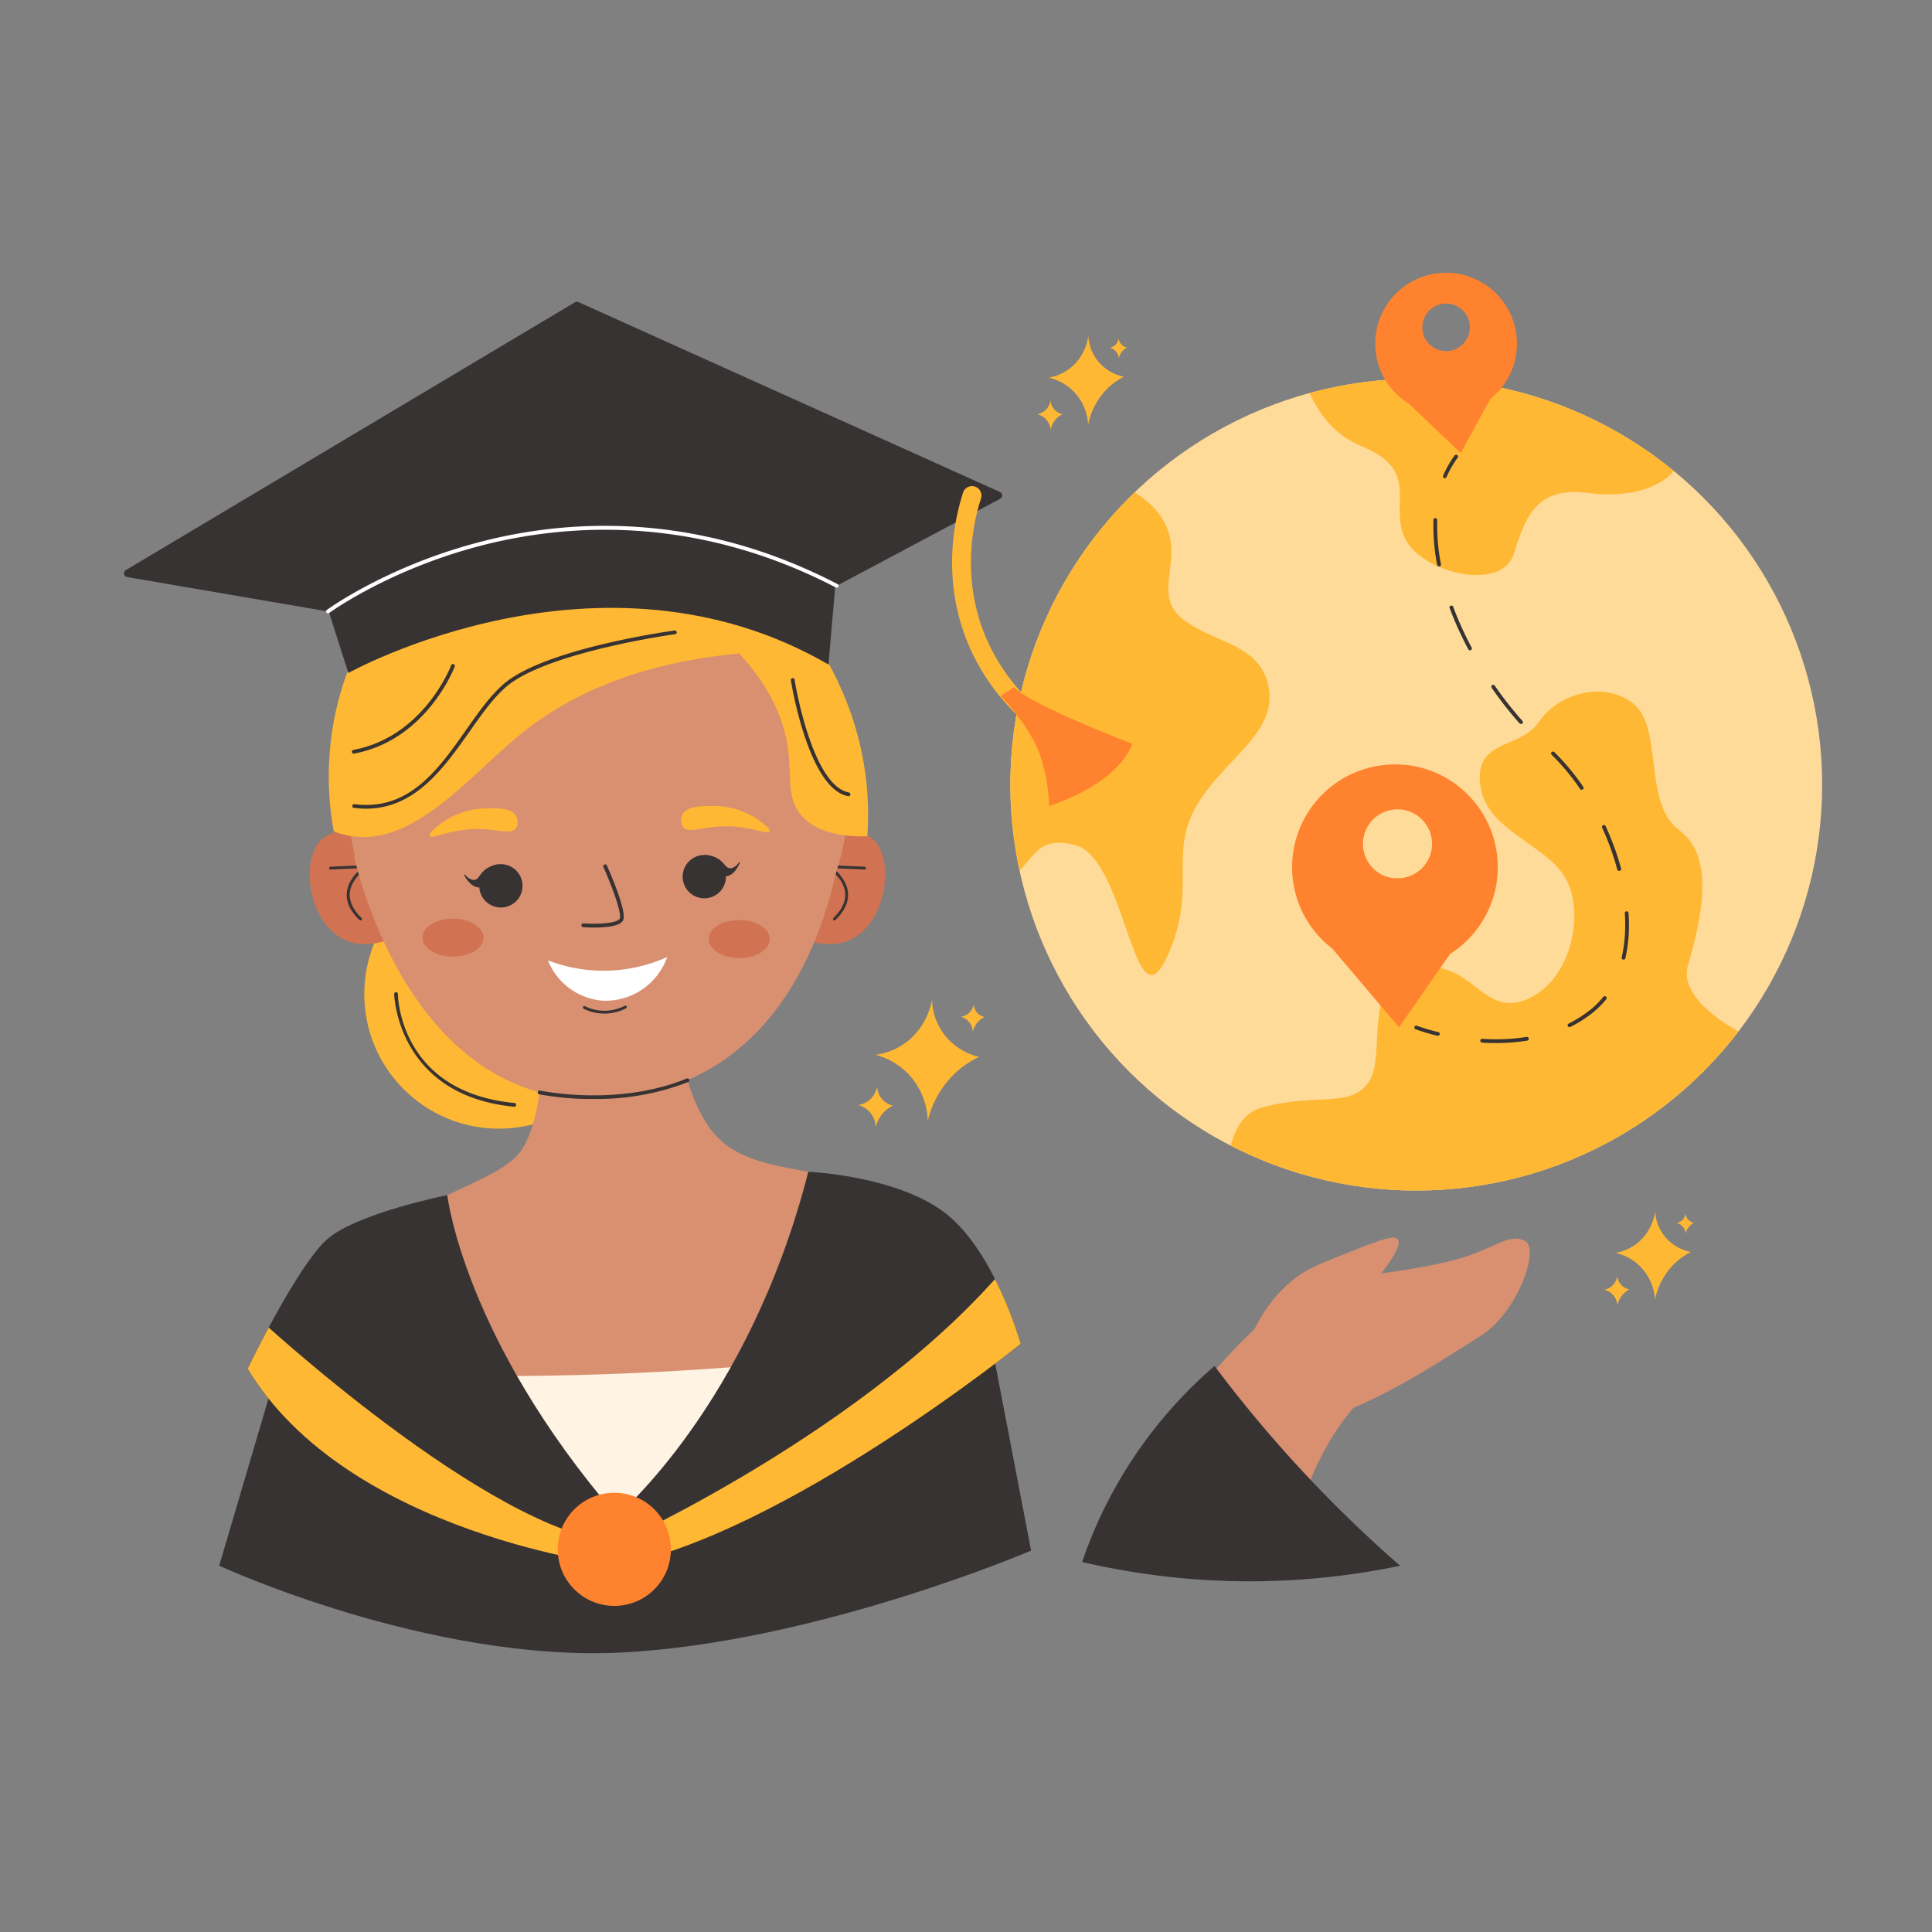 <svg viewBox="0 0 512 512" xmlns="http://www.w3.org/2000/svg" xmlns:xlink="http://www.w3.org/1999/xlink"><rect x="0" y="0" width="512" height="512" fill="#808080" stroke="none"/><clipPath id="clip-path"><circle cx="375.32" cy="207.94" r="107.57"/></clipPath><clipPath id="clip-path-2"><path d="m118.54 316.72s4.31 37.89 44.92 85c0 0 34.95-29.32 50.75-91.19 0 0 24 1 36.81 11.36s19.48 34.23 19.48 34.23-62.89 50.71-107 58.78c0 0-71.18-8-97.87-52.18 0 0 13.18-27.4 21.09-34.32s31.82-11.68 31.82-11.68z"/></clipPath><g id="Student_Exchange" data-name="Student Exchange"><circle cx="132.22" cy="263.43" fill="#ffb833" r="35.68"/><path d="m237.67 320.91c-14.83-14.83-38.55-6.92-49.43-21.75s-9.8-44.15-9.8-44.15-15.57-9.89-34 6.26c0 0 1.32 35.59-7.25 44.81s-34.29 12.52-42.19 30.32c-4.7 10.58 3.06 37.7 6 78.53h139.79c1.21-39.43 8.55-82.35-3.12-94.02z" fill="#d89071"/><path d="m99.78 364c.11 3.06.16 6.17.15 9.35a243.33 243.33 0 0 1 -5.1 48.76 216.44 216.44 0 0 0 58.81 11.89 219.46 219.46 0 0 0 93.91-15.33c-.47-8.19-1-18-1.48-26.19q-1-17.81-2-35.59c-17.91 2.51-37 4.56-57.07 5.92a806.31 806.31 0 0 1 -87.22 1.19z" fill="#fff3e3"/><path d="m76.87 351.25-18.78 63.68s55.35 25.62 106.76 23 108.4-27 108.4-27l-13.07-68.12-70.55 52.64-29.28 13-58.73-31.61z" fill="#383333"/><g fill="#ffb833"><path d="m259.47 280.1a24.57 24.57 0 0 0 -6.15 4.11 25.61 25.61 0 0 0 -7.46 12.87 18.92 18.92 0 0 0 -4.66-11.94 18.7 18.7 0 0 0 -9.14-5.6 17.63 17.63 0 0 0 8.39-3.54 18.26 18.26 0 0 0 6.55-11.19 16 16 0 0 0 2.8 8.76 16.44 16.44 0 0 0 9.67 6.53z"/><path d="m236.68 293a8.18 8.18 0 0 0 -2.08 1.38 8.63 8.63 0 0 0 -2.51 4.34 6.45 6.45 0 0 0 -1.57-4 6.36 6.36 0 0 0 -3.08-1.89 6 6 0 0 0 2.83-1.19 6.12 6.12 0 0 0 2.19-3.77 5.38 5.38 0 0 0 4.22 5.15z"/><path d="m260.93 269.52a5.76 5.76 0 0 0 -1.42.94 6 6 0 0 0 -1.72 3 4.24 4.24 0 0 0 -3.18-4 4 4 0 0 0 3.44-3.4 3.78 3.78 0 0 0 .65 2 3.83 3.83 0 0 0 2.23 1.46z"/><path d="m297.86 99.84a17.7 17.7 0 0 0 -4.37 3.12 18.62 18.62 0 0 0 -5.12 9.53 13.66 13.66 0 0 0 -3.67-8.56 13.52 13.52 0 0 0 -6.77-3.85 12.89 12.89 0 0 0 6-2.77 13.21 13.21 0 0 0 4.49-8.31 11.7 11.7 0 0 0 2.24 6.3 12 12 0 0 0 7.2 4.54z"/><path d="m281.61 109.76a6.2 6.2 0 0 0 -1.48 1 6.27 6.27 0 0 0 -1.72 3.21 4.54 4.54 0 0 0 -3.52-4.18 4.36 4.36 0 0 0 2-.93 4.45 4.45 0 0 0 1.5-2.79 3.93 3.93 0 0 0 .76 2.12 4 4 0 0 0 2.46 1.57z"/><path d="m298.67 92.11a4.26 4.26 0 0 0 -1 .72 4.31 4.31 0 0 0 -1.18 2.2 3.14 3.14 0 0 0 -.84-2 3.09 3.09 0 0 0 -1.56-.89 2.93 2.93 0 0 0 1.38-.64 3 3 0 0 0 1-1.91 2.68 2.68 0 0 0 2.18 2.49z"/><path d="m448.08 331.79a17.7 17.7 0 0 0 -4.37 3.12 18.62 18.62 0 0 0 -5.12 9.53 13.7 13.7 0 0 0 -3.67-8.56 13.52 13.52 0 0 0 -6.77-3.85 12.82 12.82 0 0 0 6-2.78 13.18 13.18 0 0 0 4.48-8.28 11.7 11.7 0 0 0 2.24 6.3 12 12 0 0 0 7.21 4.52z"/><path d="m431.82 341.71a6.38 6.38 0 0 0 -1.47 1.05 6.27 6.27 0 0 0 -1.72 3.21 4.54 4.54 0 0 0 -3.52-4.18 4.36 4.36 0 0 0 2-.93 4.44 4.44 0 0 0 1.5-2.8 3.93 3.93 0 0 0 .76 2.13 4 4 0 0 0 2.45 1.52z"/><path d="m448.89 324.06a4.26 4.26 0 0 0 -1 .72 4.31 4.31 0 0 0 -1.18 2.2 3.14 3.14 0 0 0 -.84-2 3.07 3.07 0 0 0 -1.57-.89 2.92 2.92 0 0 0 1.39-.64 3 3 0 0 0 1-1.91 2.68 2.68 0 0 0 2.18 2.49z"/></g><g clip-path="url(#clip-path)"><circle cx="375.32" cy="207.94" fill="#ffdb99" r="107.57"/><g fill="#ffb833"><path d="m343.34 90.19s1.45 21.5 17.34 28 7.53 14.95 11.49 24.17 25.8 14.94 29.06 4.29 6.53-17.71 19.72-16 22.79-2.9 24.57-9.47 3.62-12.5 3.62-12.5-67.33-33.55-105.8-18.49z"/><path d="m274.31 120.07s25.28 5.71 33 16.31-2.44 20.39 5.71 27.32 21.2 6.52 23.24 18.75-12.64 19.17-19.57 31.81.82 22.42-7.75 40-10.6-26.75-24-30.3-10.6 9.1-23.24 11.14-18.76-4.89-18.76-4.89z"/><path d="m326.52 331.62s-6.88-34 7.76-38.07 23.43.29 28.41-6.74-2.27-27.23 12.63-30.16 17.25 13.18 29.25 8.2 15.52-23.12 10.25-32.21-21.08-12.49-22.55-24.7 10.55-9.28 15.52-16.6 16.7-11.13 24.9-5 2.63 26.66 12.31 33.66 5.86 23.72 2.34 35.73 22.83 22.27 22.83 22.27l-23.72 27-48.91 20.79z"/></g></g><path d="m101.8 224.13a13.86 13.86 0 0 0 -10.3-4c-.82.06-4.1.3-6.31 2.37-5.74 5.37-3.54 22.31 6.37 26.66 5.53 2.44 11.42 0 13.4-.89q-1.57-12.07-3.16-24.14z" fill="#d17352"/><path d="m95.51 243.92a.38.38 0 0 1 -.26-.11c-2.47-2.38-3.59-4.86-3.33-7.36.33-3 2.59-5.29 4-6.39l-8.32.38a.38.38 0 0 1 -.39-.36.38.38 0 0 1 .36-.39l9.56-.44a.38.38 0 0 1 .38.26.38.38 0 0 1 -.17.43s-4.21 2.67-4.62 6.59c-.24 2.26.81 4.53 3.1 6.74a.37.37 0 0 1 0 .53.36.36 0 0 1 -.31.12z" fill="#383333"/><path d="m214.84 224.13a13.88 13.88 0 0 1 10.3-4c.82.06 4.1.3 6.31 2.37 5.74 5.37 3.54 22.31-6.37 26.66-5.53 2.44-11.41 0-13.4-.89q1.58-12.07 3.16-24.14z" fill="#d17352"/><path d="m221.13 243.92a.36.36 0 0 1 -.27-.12.38.38 0 0 1 0-.53c2.3-2.21 3.34-4.48 3.1-6.74-.41-3.92-4.58-6.56-4.62-6.59a.37.37 0 0 1 -.16-.43.38.38 0 0 1 .37-.26l9.56.44a.38.38 0 0 1 .36.39.36.36 0 0 1 -.39.36l-8.32-.38c1.37 1.1 3.63 3.36 3.95 6.39.26 2.5-.86 5-3.33 7.36a.38.38 0 0 1 -.25.11z" fill="#383333"/><circle cx="158.46" cy="210.52" fill="#d89071" r="66.4"/><path d="m93.81 226.8s13.74 66.55 65.44 64.42 64.44-54.16 65.47-85c0-.01-84.93-60.7-130.91 20.58z" fill="#d89071"/><g clip-path="url(#clip-path-2)"><path d="m118.54 316.72s4.31 37.89 44.92 85c0 0 34.95-29.32 50.75-91.19 0 0 24 1 36.81 11.36s19.48 34.23 19.48 34.23-62.89 50.71-107 58.78c0 0-71.18-8-97.87-52.18 0 0 13.18-27.4 21.09-34.32s31.82-11.68 31.82-11.68z" fill="#383333"/><path d="m67.57 348.53s62 57.66 96.22 60.3c0 0 72.82-32.95 107.74-79.41l5 30.64-100.53 60.63-65.57-11.86-56.54-40.53z" fill="#ffb833"/></g><path d="m116.74 218.31a20.87 20.87 0 0 1 11.92-4.07c2.91-.1 6.85-.25 8.09 2a3.15 3.15 0 0 1 0 3.22c-1.34 1.84-4.79.23-10.34.25-7.3 0-12 2.85-12.51 1.81-.4-.74 1.92-2.52 2.84-3.21z" fill="#ffb833"/><path d="m200.88 217.2a20.86 20.86 0 0 0 -12.07-3.6c-2.91 0-6.85 0-8 2.33a3.19 3.19 0 0 0 .17 3.21c1.41 1.8 4.8.05 10.34-.14 7.3-.27 12.12 2.38 12.58 1.32.31-.77-2.08-2.46-3.02-3.12z" fill="#ffb833"/><path d="m157.55 245.81c-1.36 0-2.5-.07-3-.11a.5.5 0 0 1 .07-1c3.67.27 9.09 0 9.62-1.29.61-1.51-2.33-9.16-4.32-13.63a.49.49 0 0 1 .25-.66.51.51 0 0 1 .66.25c.89 2 5.28 12.06 4.34 14.41-.69 1.7-4.67 2.03-7.62 2.03z" fill="#383333"/><ellipse cx="120.04" cy="248.47" fill="#d17352" rx="5.04" ry="8.1" transform="matrix(.005 -1 1 .005 -129.02 367.28)"/><ellipse cx="195.89" cy="248.84" fill="#d17352" rx="5.04" ry="8.1" transform="matrix(.005 -1 1 .005 -53.91 443.5)"/><path d="m191 236.07a5.74 5.74 0 1 1 -.6-8.09 5.76 5.76 0 0 1 .6 8.09z" fill="#383333" fill-rule="evenodd"/><path d="m196.09 228.37c-.13-.11-1.22 1.86-2.67 1.73-1.07-.09-1.36-1.25-2.72-2.26a6.82 6.82 0 0 0 -4.07-1.25 14.68 14.68 0 0 0 2.36 3.32c1.33 1.4 2.18 2.31 3.33 2.31 2.32.01 3.94-3.71 3.77-3.85z" fill="#383333" fill-rule="evenodd"/><path d="m136.87 238.75a5.74 5.74 0 1 1 -.13-8.11 5.76 5.76 0 0 1 .13 8.11z" fill="#383333" fill-rule="evenodd"/><path d="m123 231.68c.12-.12 1.39 1.74 2.82 1.48 1-.18 1.23-1.37 2.51-2.5a6.84 6.84 0 0 1 3.93-1.61 14.85 14.85 0 0 1 -2 3.52c-1.2 1.52-2 2.5-3.11 2.6-2.4.22-4.35-3.34-4.15-3.49z" fill="#383333" fill-rule="evenodd"/><path d="m160.17 268.61a12.58 12.58 0 0 1 -5.48-1.27.38.38 0 0 1 -.18-.5.39.39 0 0 1 .51-.18 11.8 11.8 0 0 0 5.67 1.19 12 12 0 0 0 4.89-1.31.37.37 0 0 1 .5.15.38.38 0 0 1 -.16.51 12.45 12.45 0 0 1 -5.2 1.4z" fill="#383333"/><path d="m145.19 254.5a41 41 0 0 0 31.63-.88 17.33 17.33 0 0 1 -17.38 11.55 17.15 17.15 0 0 1 -14.25-10.67z" fill="#fff"/><path d="m195.92 173.19c-29.07 2.66-46.85 12.36-58 21.42-13.52 11-28.42 30.08-45.47 26.85a21.62 21.62 0 0 1 -4-1.15 80.28 80.28 0 0 1 -1-21.7 78.45 78.45 0 0 1 8.54-29.37c14.08-25.33 61.33-41 95.45-22.53 22.79 12.36 31.95 35.76 34.7 44.27a81.56 81.56 0 0 1 3.71 30.65c-5.68.13-13.61-.6-17.79-5.93-3.75-4.78-2.05-10.13-3.38-18.13-.9-5.98-3.78-14.57-12.76-24.38z" fill="#ffb833"/><path d="m92.32 178.35s66.78-37.28 127.23-2.25q1.38-16 2.78-32c-4.71-4.5-29.88-27.63-68.7-26.69-41.39 1-66.24 28.58-70.18 33.11z" fill="#383333"/><path d="m87 162.06-53.3-9.13a1 1 0 0 1 -.35-1.85l119.06-71a1 1 0 0 1 .93 0l111.66 50.3a1 1 0 0 1 .06 1.8l-43.48 23.15a1 1 0 0 1 -.42.12l-133.92 6.62z" fill="#383333"/><path d="m86.91 162.54a.5.5 0 0 1 -.29-.9c.15-.12 15.63-11.41 39.93-17.84 22.43-6 57.19-8.86 95.42 11a.51.51 0 0 1 .22.68.52.52 0 0 1 -.68.21c-37.94-19.7-72.44-16.8-94.71-10.91-24.11 6.39-39.44 17.57-39.59 17.68a.47.47 0 0 1 -.3.08z" fill="#fff"/><path d="m273.24 192a2.45 2.45 0 0 1 -1.64-.62 56.8 56.8 0 0 1 -15-20.68c-7-16.79-3.89-32.34-1.39-40.12a2.5 2.5 0 1 1 4.76 1.53c-2.28 7.12-5.16 21.35 1.24 36.66a51.88 51.88 0 0 0 13.68 18.85 2.5 2.5 0 0 1 -1.65 4.38z" fill="#ffb833"/><path d="m265.17 184.44s8.07 8.23 10.54 16a43.73 43.73 0 0 1 2.29 13.16s17.79-5.28 22.08-16.48c0 0-27.19-10.38-31.31-15z" fill="#ff832f"/><path d="m157.24 291.24a75 75 0 0 1 -14.35-1.24.5.5 0 0 1 -.38-.6.49.49 0 0 1 .59-.38c.2 0 20.39 4.38 38.9-3.2a.5.5 0 1 1 .38.93 67.1 67.1 0 0 1 -25.14 4.49z" fill="#383333"/><circle cx="162.8" cy="410.59" fill="#ff832f" r="14.99"/><path d="m300.1 398.31a139.32 139.32 0 0 1 41.07-53.64l27 19.67s-20.41 12.52-25.77 45.89c-.04 0-29.14 3.57-42.3-11.92z" fill="#d89071"/><path d="m329.62 359.36c1.71-5.49 5.68-15.09 14.75-21.47 2.8-2 7.3-3.73 16.3-7.28 6.81-2.68 9-3.11 9.72-2.22 1.38 1.67-3 7.36-4.34 9.06 0 0 14.53-1.75 22.8-4.57s11.62-6.16 15.42-3.92-2.27 19.04-11.85 25.04-20.81 13.55-33.87 19.16-17.08 7.39-17.08 7.39z" fill="#d89071"/><path d="m321.87 362c5.65 7.54 12.05 15.43 19.28 23.48a343 343 0 0 0 29.9 29.46 194.87 194.87 0 0 1 -84.27-1 118.43 118.43 0 0 1 9.64-21.25 119.68 119.68 0 0 1 25.45-30.69z" fill="#383333"/><path d="m383.23 72.29a18.78 18.78 0 0 0 -15.72 29.05h-.05l.18.18a18.84 18.84 0 0 0 5.83 5.55l13.62 13 7.85-14.32a18.78 18.78 0 0 0 -11.71-33.46zm0 20.76a6.3 6.3 0 1 1 6.3-6.3 6.3 6.3 0 0 1 -6.3 6.3z" fill="#ff832f"/><path d="m372.6 202.74a27.24 27.24 0 0 0 -27.19 39.48h-.09l.24.28a27.25 27.25 0 0 0 7.55 8.92l17.64 20.83 13.55-19.45a27.25 27.25 0 0 0 -11.7-50.09zm-3.22 30a9.15 9.15 0 1 1 10.07-8.12 9.14 9.14 0 0 1 -10.07 8.08z" fill="#ff832f"/><path d="m381.07 274.49h-.12a55.88 55.88 0 0 1 -5.81-1.72.5.5 0 0 1 .36-.94 51.27 51.27 0 0 0 5.69 1.69.49.49 0 0 1 .36.6.5.5 0 0 1 -.48.37z" fill="#383333"/><path d="m396.54 276.42c-1.23 0-2.5 0-3.77-.12a.5.5 0 0 1 -.47-.53.49.49 0 0 1 .53-.47 52.48 52.48 0 0 0 11.74-.51.52.52 0 0 1 .58.42.5.5 0 0 1 -.42.57 51.58 51.58 0 0 1 -8.19.64zm19.4-4.22a.51.51 0 0 1 -.45-.27.5.5 0 0 1 .23-.67 34.33 34.33 0 0 0 5.44-3.42 22.66 22.66 0 0 0 3.73-3.66.5.5 0 0 1 .7-.08.52.52 0 0 1 .08.71 23.11 23.11 0 0 1 -3.9 3.82 34.73 34.73 0 0 1 -5.6 3.52.48.48 0 0 1 -.23.05zm14.32-17.89h-.11a.5.5 0 0 1 -.38-.6 38.39 38.39 0 0 0 .92-8.58c0-1 0-2.05-.11-3.09a.5.5 0 0 1 1-.07c.07 1.07.11 2.13.11 3.16a39.71 39.71 0 0 1 -.94 8.8.5.5 0 0 1 -.49.38zm-1.18-23.52a.5.5 0 0 1 -.49-.36 69.67 69.67 0 0 0 -4-11.08.52.52 0 0 1 .25-.67.51.51 0 0 1 .66.25 71.59 71.59 0 0 1 4.11 11.23.52.52 0 0 1 -.35.62zm-9.92-21.49a.52.52 0 0 1 -.42-.22 59.1 59.1 0 0 0 -7.53-9.05.5.5 0 1 1 .7-.72 60.5 60.5 0 0 1 7.66 9.2.51.51 0 0 1 -.41.79zm-16.09-17.44a.52.52 0 0 1 -.38-.17 96.56 96.56 0 0 1 -7.37-9.4.5.5 0 1 1 .82-.57 96.26 96.26 0 0 0 7.3 9.31.5.5 0 0 1 0 .7.5.5 0 0 1 -.37.13zm-13.51-19.51a.5.5 0 0 1 -.44-.27 91.68 91.68 0 0 1 -4.93-10.88.5.5 0 1 1 .93-.35 91.31 91.31 0 0 0 4.88 10.76.5.5 0 0 1 -.21.68.46.46 0 0 1 -.23.06zm-8.2-22.24a.51.51 0 0 1 -.49-.41 52.54 52.54 0 0 1 -1-10c0-.64 0-1.28 0-1.92a.47.47 0 0 1 .53-.47.49.49 0 0 1 .47.52v1.87a51.43 51.43 0 0 0 1 9.83.5.5 0 0 1 -.39.59z" fill="#383333"/><path d="m382.91 126.71a.48.48 0 0 1 -.2 0 .51.51 0 0 1 -.26-.66 27.68 27.68 0 0 1 3-5.3.5.5 0 1 1 .8.59 27 27 0 0 0 -2.91 5.11.5.5 0 0 1 -.43.26z" fill="#383333"/><path d="m97 214.31a25.27 25.27 0 0 1 -3.2-.21.51.51 0 0 1 -.44-.56.52.52 0 0 1 .56-.43c14.49 1.83 22.19-9.13 29.65-19.74 3.84-5.46 7.47-10.62 11.82-13.56 12.48-8.42 42.12-12.55 43.38-12.72a.51.51 0 0 1 .56.43.49.49 0 0 1 -.43.56c-.3 0-30.67 4.27-42.95 12.56-4.2 2.84-7.78 7.92-11.56 13.31-6.79 9.58-14.39 20.36-27.39 20.36z" fill="#383333"/><path d="m93.81 199.72a.5.5 0 0 1 -.09-1c18.63-3.53 25.78-22.23 25.85-22.42a.49.49 0 0 1 .64-.29.5.5 0 0 1 .3.64c-.07.19-7.4 19.42-26.61 23.05z" fill="#383333"/><path d="m224.87 211h-.09c-10.49-1.93-15-29.53-15.19-30.71a.51.51 0 0 1 .42-.57.49.49 0 0 1 .57.42c0 .28 4.58 28.08 14.38 29.87a.51.51 0 0 1 .4.59.49.49 0 0 1 -.49.4z" fill="#383333"/><path d="m136.3 293.3h-.05c-31-3-31.78-29.6-31.79-29.87a.5.5 0 0 1 .49-.5.49.49 0 0 1 .5.49c0 1.06.75 26 30.88 28.88a.5.5 0 0 1 .45.55.49.49 0 0 1 -.48.45z" fill="#383333"/></g></svg>
